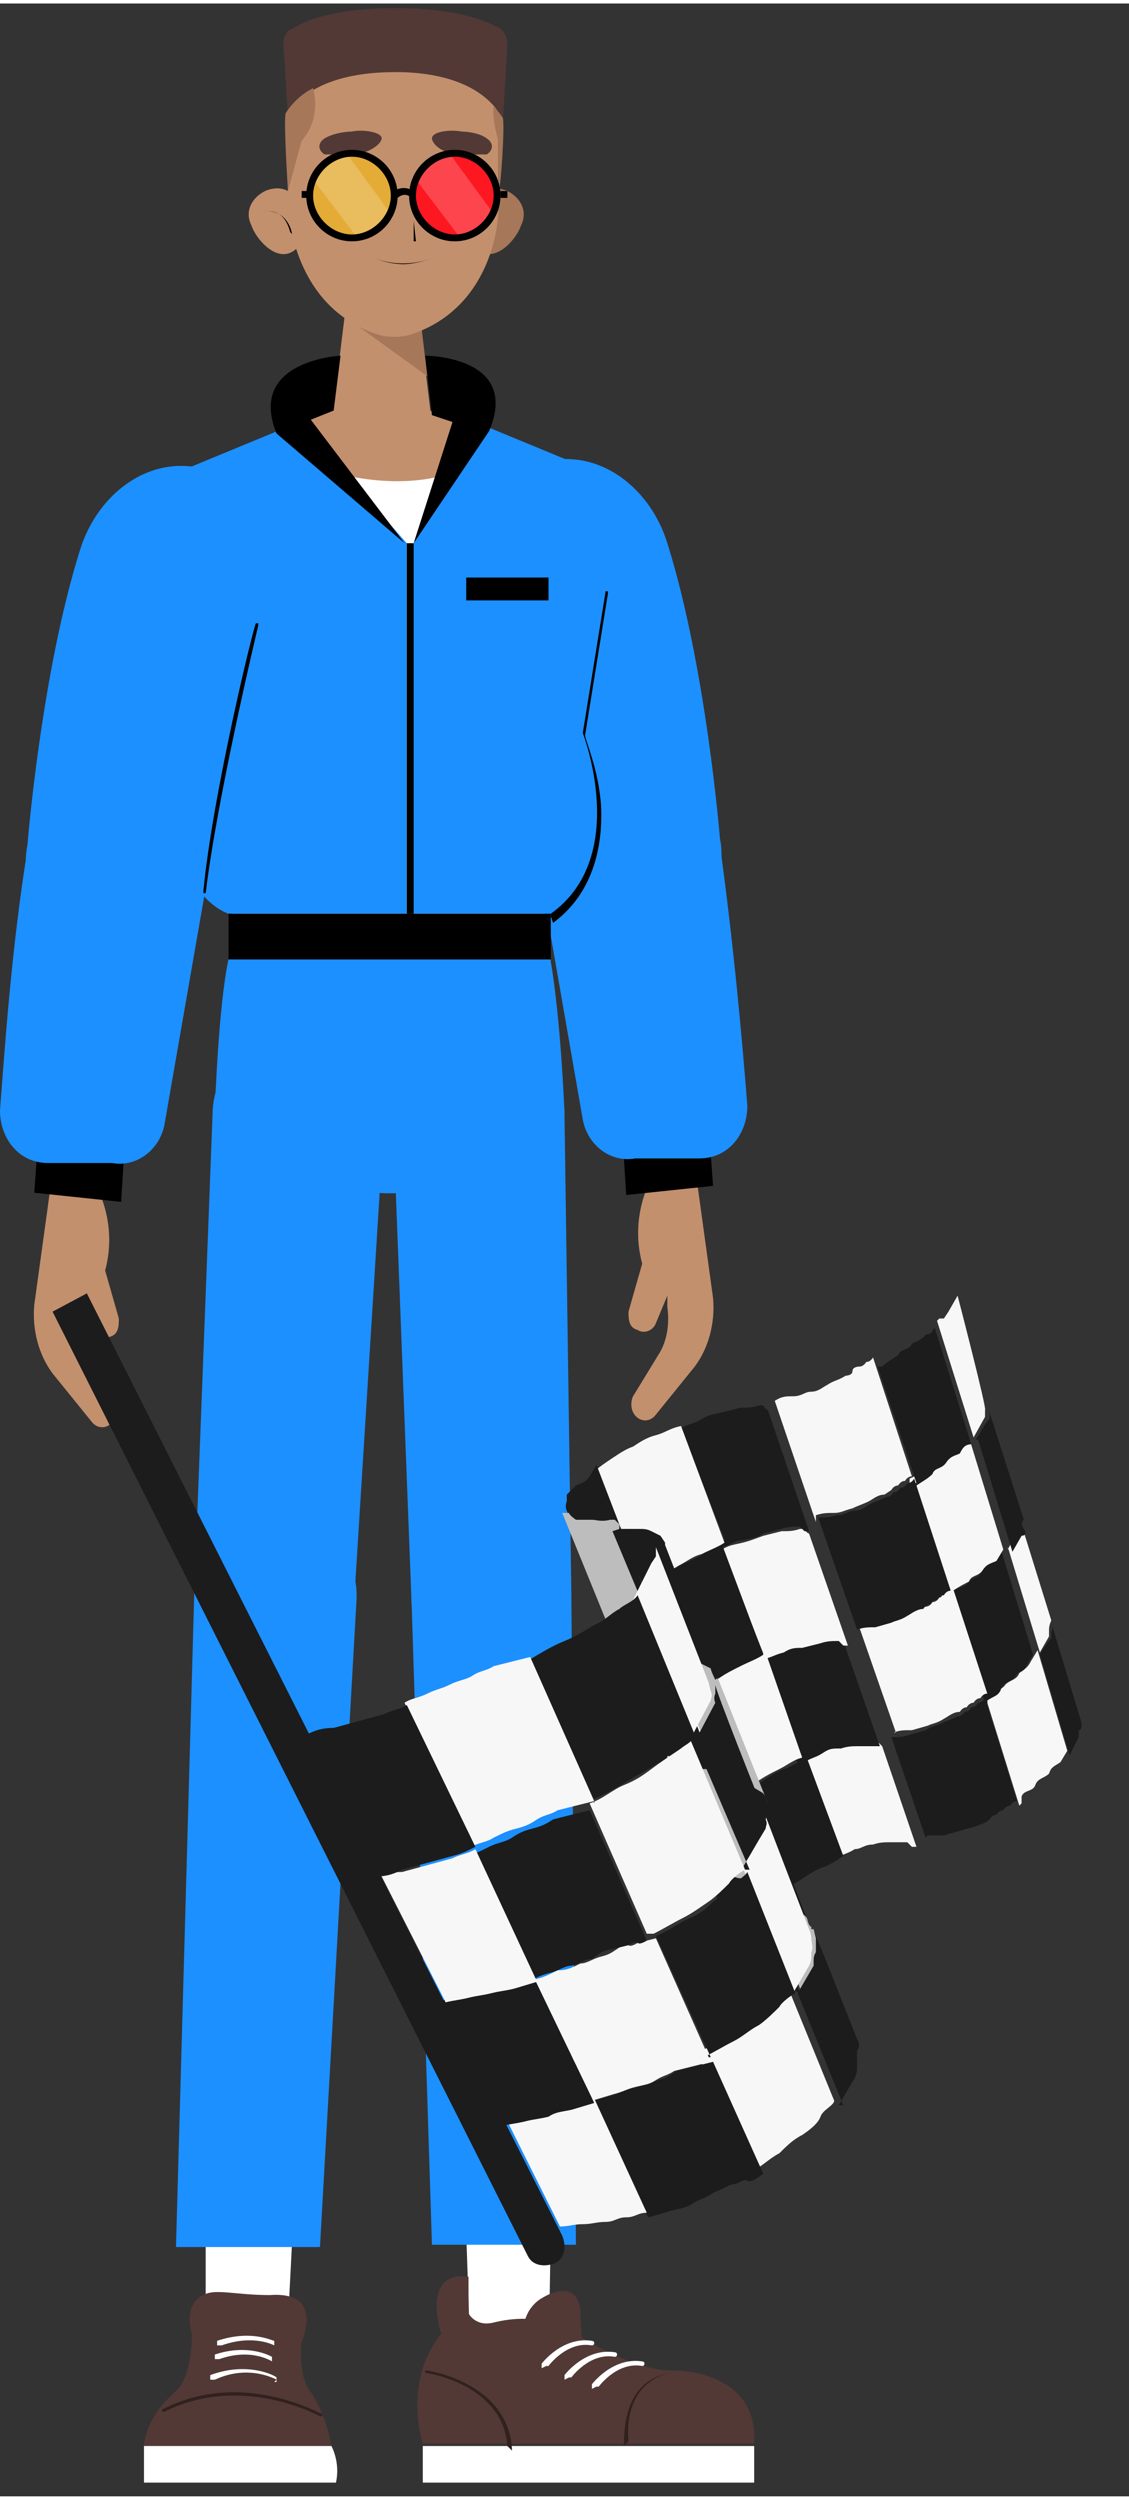 <?xml version="1.0" encoding="UTF-8"?>
<svg id="Laag_1" data-name="Laag 1" xmlns="http://www.w3.org/2000/svg" width="17.4mm" height="38.5mm" xmlns:xlink="http://www.w3.org/1999/xlink" version="1.1" viewBox="0 0 49.4 109">
  <rect x="0" y="0" width="49.4" height="109" fill="#333333" stroke="none"/>
  <defs>
    <style>
      .cls-1 {
        fill: #fd1721;
      }

      .cls-1, .cls-2, .cls-3, .cls-4, .cls-5, .cls-6, .cls-7, .cls-8, .cls-9, .cls-10, .cls-11, .cls-12 {
        stroke-width: 0px;
      }

      .cls-2 {
        fill: #1c90ff;
      }

      .cls-13 {
        mask: url(#mask);
      }

      .cls-3 {
        fill: #000;
      }

      .cls-4 {
        fill: #c3906d;
      }

      .cls-5 {
        fill: #e4ab36;
      }

      .cls-6 {
        fill: #1c1c1c;
      }

      .cls-14 {
        opacity: .2;
      }

      .cls-7 {
        fill: #31211f;
      }

      .cls-8 {
        fill: #bdbdbd;
      }

      .cls-9 {
        fill: #a77759;
      }

      .cls-10 {
        fill: #523935;
      }

      .cls-11 {
        fill: #fff;
      }

      .cls-15 {
        mask: url(#mask-1);
      }

      .cls-12 {
        fill: #f7f7f7;
      }
    </style>
    <mask id="mask" x="14.2" y="7.5" width="2.4" height="1.6" maskUnits="userSpaceOnUse">
      <g id="mask0_41_13966" data-name="mask0 41 13966">
        <path class="cls-11" d="M16.6,8.6s-.3-.9-1.1-.9c-.8,0-1.3.5-1.3.5,0,0,.1.8,1.1.9,1,0,1.3-.5,1.3-.5Z"/>
      </g>
    </mask>
    <mask id="mask-1" x="18.9" y="7.5" width="2.4" height="1.6" maskUnits="userSpaceOnUse">
      <g id="mask1_41_13966" data-name="mask1 41 13966">
        <path class="cls-11" d="M18.9,8.6s.3-.9,1.1-.9c.8,0,1.3.5,1.3.5,0,0-.1.8-1.1.9-1,0-1.3-.5-1.3-.5Z"/>
      </g>
    </mask>
  </defs>
  <path class="cls-2" d="M16.8,49l-1.3,20.8c-.1,1.8-1.6,3.2-3.4,3.2-1.9,0-3.6-1.6-3.6-3.5l.8-20.9c0-2.2,1.9-3.9,4.1-3.7,2,.2,3.6,2,3.4,4h0Z"/>
  <path class="cls-11" d="M9,103.3v-11.8s4.1.2,4.1.2l-.6,11.6h-3.4Z"/>
  <path class="cls-10" d="M13.2,102s-.2,1.5.3,2.3c.8,1.1,1,2.5,1,2.5H6.3s0-1.2,1.4-2.4c0,0,.7-.5.7-2.6l4.8.2Z"/>
  <path class="cls-10" d="M13,102.7s1.5-2.7-1.2-2.5c-1.5,0-2.4-.3-2.9,0-.9.4-.6,1.7-.3,2.2.4.5,2.4,1.7,2.4,1.7l2-1.3Z"/>
  <path class="cls-11" d="M14.5,106.8s.4.7.2,1.6H6.3v-1.6h8.2Z"/>
  <path class="cls-7" d="M14,105.5s0,0,0,0c0,0-3.4-1.9-6.8-.2,0,0-.1,0-.1,0,0,0,0-.1,0-.1,3.5-1.8,6.9.2,7,.2,0,0,0,0,0,.1,0,0,0,0,0,0h0Z"/>
  <path class="cls-11" d="M12.1,103.9s0,0,0,0c0,0-1.2-.7-2.7,0,0,0-.1,0-.2,0,0,0,0-.1,0-.2,1.6-.6,2.8,0,2.9.1,0,0,0,.1,0,.2,0,0,0,0-.1,0h0Z"/>
  <path class="cls-11" d="M11.9,103.1s0,0,0,0c0,0-.9-.6-2.3-.1,0,0-.1,0-.2,0,0,0,0-.1,0-.2,1.5-.5,2.5.1,2.5.1,0,0,0,.1,0,.2,0,0,0,0-.1,0Z"/>
  <path class="cls-11" d="M12,102.4s0,0,0,0c0,0-.9-.5-2.3,0,0,0-.1,0-.2,0,0,0,0-.1,0-.2,1.5-.5,2.4,0,2.5,0,0,0,0,.1,0,.2,0,0,0,0-.1,0h0Z"/>
  <path class="cls-2" d="M8.5,69.5l-.8,28.6h6.3s1.6-28.3,1.6-28.3c.1-1.9-1.3-3.5-3.2-3.5-1.9,0-3.8,1.4-3.8,3.3h0Z"/>
  <path class="cls-2" d="M17.2,48.9l.8,20.8c0,1.8,1.5,3.2,3.3,3.2s3.7-1.5,3.7-3.4l-.3-20.9c0-2.2-1.8-3.9-4-3.8-2,.1-3.6,1.9-3.5,3.9Z"/>
  <path class="cls-11" d="M20.6,103.4l-.4-11.8h4l-.2,11.6-3.4.2Z"/>
  <path class="cls-10" d="M23,102.7s-.5-1.5.6-2.3c1.1-.7,1.7-.4,1.8.5,0,.9.1,1.5.1,1.5l-2.6.2Z"/>
  <path class="cls-10" d="M24.9,101.7s2.7,1.9,4.7,1.8c0,0,3.6,0,3.4,3.2h-14.5s-.9-2.7.8-4.8c0,0-.9-2.8,1.2-2.5v1.6s.3.6,1.1.4c.8-.2,1.9-.3,3.2.2Z"/>
  <path class="cls-11" d="M33,106.8h-14.5v1.6h14.5v-1.6Z"/>
  <path class="cls-11" d="M23.7,103.4s0,0,0,0c0,0,0-.1,0-.2,0,0,.9-1.2,2.2-1,0,0,.1,0,.1.1,0,0,0,.1-.1.1-1.1-.2-1.9.9-1.9.9,0,0,0,0-.1,0Z"/>
  <path class="cls-11" d="M24.7,103.9s0,0,0,0c0,0,0-.1,0-.2,0,0,.9-1.2,2.2-1,0,0,.1,0,.1.1,0,0,0,.1-.1.1-1.1-.2-1.9.9-1.9.9,0,0,0,0-.1,0h0Z"/>
  <path class="cls-11" d="M25.9,104.3s0,0,0,0c0,0,0-.1,0-.2,0,0,.9-1.2,2.2-1,0,0,.1,0,.1.1,0,0,0,.1-.1.1-1.1-.2-1.9.9-1.9.9,0,0,0,0-.1,0Z"/>
  <path class="cls-7" d="M22.2,106.8s0,0,0,0c-.2-2.7-3.5-3.2-3.6-3.2,0,0,0,0,0-.1,0,0,0,0,.1,0,0,0,3.5.5,3.7,3.4,0,0,0,0,0,.1h0,0Z"/>
  <path class="cls-7" d="M27.3,106.8c0,0,0,0,0,0,0-1.1.2-2,.8-2.6.6-.6,1.4-.6,1.4-.6,0,0,0,0,0,0,0,0,0,0,0,0,0,0-.7,0-1.3.6-.5.5-.8,1.3-.7,2.4,0,0,0,0,0,0h0Z"/>
  <path class="cls-2" d="M25,69.5l.2,28.5h-6.3l-.9-28.4c0-1.9,1.4-3.4,3.3-3.5,1.9,0,3.7,1.5,3.7,3.4Z"/>
  <path class="cls-2" d="M24.1,41.8h-14.1s-.4,1.5-.6,6.6c0,.4.3.9.7,1.1l4.4,2c1.6.7,3.5.7,5.1,0l4.4-1.9c.4-.2.7-.6.7-1.1-.2-4.5-.6-6.6-.6-6.6h0Z"/>
  <path class="cls-3" d="M19.8,52.1h-3.1c0,0,0,0,0,0s0,0,0,0h3.1c0,0,0,0,0,0s0,0,0,0Z"/>
  <path class="cls-10" d="M12.6,4.9l-.2-3.1c0-.3.1-.6.4-.7.6-.4,2-.9,4.5-.9s3.8.5,4.4.8c.3.1.5.4.5.8l-.2,3.4-9.4-.2Z"/>
  <path class="cls-4" d="M13.2,8.9c.3.6.2,1.7-.5,2-.7.3-1.5-.6-1.7-1.2-.3-.6,0-1.2.6-1.5.7-.3,1.3,0,1.6.7Z"/>
  <path class="cls-3" d="M12.7,10s0,0,0,0c-.3-1.1-1-.9-1.1-.9,0,0,0,0,0,0,0,0,0,0,0,0,0,0,.9-.2,1.2,1,0,0,0,0,0,0,0,0,0,0,0,0Z"/>
  <path class="cls-9" d="M20.6,8.9c-.3.6-.2,1.7.5,2,.7.3,1.5-.6,1.7-1.2.3-.6,0-1.2-.6-1.5-.7-.3-1.3,0-1.6.7Z"/>
  <path class="cls-4" d="M15.2,12.7l-.8,6.5h4.6l-.8-6.6h-3Z"/>
  <path class="cls-9" d="M15.1,13.7l3.6,2.6-.4-3.3-3.2.7Z"/>
  <path class="cls-4" d="M17.3,2.1c-2.5,0-4.7.9-4.7,3.3v3.8c.1,0,.2,4.1,4,5.3.4.1.9.1,1.3,0,3.8-1.2,3.9-5.3,3.9-5.3v-3.7c.1-2.4-2.1-3.3-4.5-3.3Z"/>
  <path class="cls-3" d="M17.7,10.4s0,0,0,0c0,0,0,0,0,0h.5s-.1-.9-.1-.9c0,0,0,0,0,0,0,0,0,0,0,0v.9c.1,0,.1,0,.1,0,0,0,0,0,0,0h-.6s0,0,0,0Z"/>
  <path class="cls-11" d="M16.6,8.6s-.3-.9-1.1-.9c-.8,0-1.3.5-1.3.5,0,0,.1.8,1.1.9,1,0,1.3-.5,1.3-.5Z"/>
  <g class="cls-13">
    <path class="cls-3" d="M14.6,8.3c0,.4.3.8.7.9.4,0,.8-.3.9-.7,0-.4-.3-.8-.7-.9-.4,0-.8.3-.9.7Z"/>
  </g>
  <path class="cls-3" d="M16.6,8.6s0,0,0,0c0,0-.3-.9-1-.9-.8,0-1.3.5-1.3.5,0,0,0,0,0,0,0,0,0,0,0,0,0,0,.5-.6,1.4-.6.9,0,1.1,1,1.1,1,0,0,0,0,0,0,0,0,0,0,0,0Z"/>
  <path class="cls-11" d="M18.9,8.6s.3-.9,1.1-.9c.8,0,1.3.5,1.3.5,0,0-.1.8-1.1.9-1,0-1.3-.5-1.3-.5Z"/>
  <g class="cls-15">
    <path class="cls-3" d="M20.8,8.3c0,.4-.3.8-.7.9s-.8-.3-.9-.7c0-.4.3-.8.7-.9.4,0,.8.3.9.7Z"/>
  </g>
  <path class="cls-3" d="M18.9,8.6s0,0,0,0c0,0,0,0,0,0,0,0,.3-.9,1.1-1,.8,0,1.3.5,1.3.6,0,0,0,0,0,0,0,0,0,0,0,0,0,0-.5-.6-1.3-.5-.8,0-1,.9-1,.9,0,0,0,0,0,0h0Z"/>
  <path class="cls-3" d="M17.7,11.4c-.8,0-1.4-.3-1.4-.3,0,0,0,0,0,0,0,0,0,0,0,0,0,0,1.2.6,2.7,0,0,0,0,0,0,0,0,0,0,0,0,0-.5.2-1,.3-1.4.3Z"/>
  <path class="cls-10" d="M15.4,5.6s-.7,0-1.2.3c-.3.2-.3.5,0,.7.2,0,.8,0,1.1,0,.9,0,1.4-.5,1.4-.7,0-.3-.9-.4-1.3-.3Z"/>
  <path class="cls-10" d="M20.2,5.6s.7,0,1.1.3c.3.2.3.5,0,.7-.2,0-.7,0-1.1,0-.9,0-1.3-.5-1.3-.7,0-.3.8-.4,1.3-.3Z"/>
  <path class="cls-9" d="M18.2,12h-1.1s0,0,0,0,0,0,0,0h1.1s0,0,0,0,0,0,0,0Z"/>
  <path class="cls-10" d="M22,5.1s-.7-2.1-4.7-2.1-4.7,1.9-4.7,1.9l.4-2.7,4-1.4,4.5,1.3.3,2.9Z"/>
  <path class="cls-9" d="M13.7,3.7s.4,1.3-.5,2.3l-.6,2.2s-.2-3.1-.1-3.4c0,0,.4-.7,1.2-1.1h0Z"/>
  <path class="cls-9" d="M21.6,4.5s-.1.4.2,1.5v2.3c.1,0,.3-3,.2-3.3,0,0-.2-.3-.4-.5Z"/>
  <path class="cls-2" d="M29.2,23.6c1.7,5.4,2.3,12.9,2.3,12.9.4,2-.9,4-2.9,4.6-2.1.6-4.4-.7-4.9-2.9l-3.2-12.9c-.4-2.2.7-4.3,2.8-5.1,2.6-1,5.1.8,5.9,3.4Z"/>
  <path class="cls-4" d="M28.6,51.2s-1.1,1.7-.5,3.9l-.6,2.1c0,.3,0,.7.4.8.3.2.7,0,.8-.3l.5-1.2v.5c.1.7,0,1.5-.4,2.1l-1.1,1.8c-.1.2-.1.5,0,.7.2.4.7.5,1,.1l1.7-2.1c.6-.8.9-1.9.8-3l-.8-5.8-1.8.4h0Z"/>
  <path class="cls-3" d="M31,48.9l.2,2.8-3.8.4-.2-3.2h3.9Z"/>
  <path class="cls-2" d="M31.5,36.8c.6,4.3,1,8.8,1.2,11.4,0,1.2-.8,2.3-2.1,2.3h-2.8c-1.1.2-2.1-.6-2.3-1.7l-1.9-10.9c-.4-2.3,1.3-4.5,3.6-4.6,2.1-.1,3.9,1.4,4.2,3.4Z"/>
  <path class="cls-11" d="M16.5,17.1l-8.9,3.7c-.7.3-.3,1,0,1.7l2.6,17.4h13.6l2.7-17.3c.2-.7.6-1.4-.1-1.7l-9.9-3.8Z"/>
  <path class="cls-4" d="M11.3,19.2s6.4,3.8,10.9,0l-5.8-2.4-5.2,2.4Z"/>
  <path class="cls-2" d="M13.2,18.4l4.6,5.2v16.2h-7.8s-3.6-1.1-1.6-8.1l-1.6-10.8,6.3-2.6Z"/>
  <path class="cls-2" d="M20.7,18.4l-2.6,5.2v16.2h5.8s3.6-1.1,1.6-8.1l1.6-10.8-6.3-2.6Z"/>
  <path class="cls-3" d="M14.9,15.4s-4.1.2-2.8,3.4l5.6,4.8-4.1-5.4,1-.4.3-2.4Z"/>
  <path class="cls-3" d="M18.6,15.4s4.2,0,2.8,3.3l-3.3,4.9,1.7-5.3-.9-.3-.3-2.6Z"/>
  <path class="cls-3" d="M18.1,23.6h-.3v16.2h.3v-16.2Z"/>
  <path class="cls-3" d="M24,25.1h-3.6v1h3.6v-1Z"/>
  <path class="cls-3" d="M24.1,39.9s0,0,0,0c0,0,0-.1,0-.1,3.5-2.5,1.4-7.9,1.4-7.9,0,0,0,0,0,0l1-6.2c0,0,0,0,.1,0,0,0,0,0,0,.1l-1,6.2c0,.2.6,1.5.7,3.1.1,2.2-.6,4-2.1,5.1,0,0,0,0,0,0h0Z"/>
  <path class="cls-3" d="M24.1,39.8h-14.1v2h14.1v-2Z"/>
  <path class="cls-4" d="M4.1,51.5s1.1,1.7.5,3.9l.6,2.1c0,.3,0,.7-.4.8-.3.2-.7,0-.8-.3l-.5-1.2v.5c-.1.7,0,1.5.4,2.1l1.1,1.8c.1.2.1.5,0,.7-.2.4-.7.5-1,.1l-1.7-2.1c-.6-.8-.9-1.9-.8-3l.8-5.8,1.8.4h0Z"/>
  <path class="cls-3" d="M1.7,49.2l-.2,2.8,3.8.4.2-3.2H1.7Z"/>
  <path class="cls-2" d="M1.2,37C.5,41.3.2,45.8,0,48.4c0,1.2.8,2.3,2.1,2.3h2.8c1.1.2,2.1-.6,2.3-1.7l1.9-10.9c.4-2.3-1.3-4.5-3.6-4.6-2.1-.1-3.9,1.4-4.2,3.4Z"/>
  <path class="cls-2" d="M3.5,23.9c-1.7,5.4-2.3,12.9-2.3,12.9-.4,2,.9,4,2.9,4.6,2.1.6,4.4-.7,4.9-2.9l2.5-12.9c.4-2.2,0-4.3-2.1-5.1-2.6-1-5.1.8-5.9,3.4Z"/>
  <path class="cls-3" d="M8.9,38.9s0,0,0,0c0,0,0,0,0-.1.4-4.2,2.2-11.6,2.3-11.7,0,0,0,0,.1,0,0,0,0,0,0,.1,0,0-1.8,7.5-2.3,11.7,0,0,0,0,0,0h0Z"/>
  <path class="cls-1" d="M21.8,8.7c.2-1-.5-2-1.5-2.1-1-.2-2,.5-2.1,1.5-.2,1,.5,2,1.5,2.1,1,.2,2-.5,2.1-1.5Z"/>
  <path class="cls-5" d="M16.9,9.5c.6-.8.4-2-.4-2.6-.8-.6-2-.4-2.6.4-.6.8-.4,2,.4,2.6.8.6,2,.4,2.6-.4Z"/>
  <g class="cls-14">
    <path class="cls-11" d="M15.2,6.6l1.9,2.6s-.6,1.1-1.5,1l-1.9-2.5s.5-1.1,1.5-1Z"/>
  </g>
  <g class="cls-14">
    <path class="cls-11" d="M19.7,6.6l1.9,2.6s-.6,1.1-1.5,1l-1.9-2.5s.5-1.1,1.5-1Z"/>
  </g>
  <path class="cls-3" d="M15.4,10.4c-1.1,0-2-.9-2-2s.9-2,2-2,2,.9,2,2-.9,2-2,2ZM15.4,6.7c-.9,0-1.7.8-1.7,1.7s.8,1.7,1.7,1.7,1.7-.8,1.7-1.7-.8-1.7-1.7-1.7Z"/>
  <path class="cls-3" d="M19.9,10.4c-1.1,0-2-.9-2-2s.9-2,2-2,2,.9,2,2-.9,2-2,2ZM19.9,6.7c-.9,0-1.7.8-1.7,1.7s.8,1.7,1.7,1.7,1.7-.8,1.7-1.7-.8-1.7-1.7-1.7Z"/>
  <path class="cls-3" d="M17.3,8.5l-.2-.2c.2-.2.7-.4,1.1,0l-.2.2c-.3-.3-.6,0-.6,0Z"/>
  <path class="cls-3" d="M13.5,8.2h-.3v.3h.3v-.3Z"/>
  <path class="cls-3" d="M22.2,8.2h-.3v.3h.3v-.3Z"/>
  <g>
    <path class="cls-6" d="M45.5,72.2h0l1.3,4.4.4-.8v-.3c.2,0,.1-.4.1-.4l-1.3-4.3c.1.2,0,.4,0,.4v.3c-.1,0-.5.7-.5.7h0Z"/>
    <path class="cls-12" d="M44.6,78.8h0l-1.4-4.5v-.3c.2-.2.6-.2.8-.5.2-.2.5-.2.6-.5.3-.2.4-.3.5-.5l.3-.5,1.3,4.4-.3.5c-.3.2-.4.2-.5.5-.2.2-.5.2-.6.5s-.5.2-.6.5v.3c-.1,0,0,0,0,0Z"/>
    <path class="cls-12" d="M44.1,67.5h0l1.4,4.6.4-.7v-.3c0-.2.1-.4.1-.4l-1.4-4.5c.1.2,0,.4,0,.4l-.5,1h0Z"/>
    <path class="cls-6" d="M43.1,74.3h0l-1.5-4.6v-.3c.3-.1.7-.2.8-.4.2-.2.5-.2.6-.5s.4-.2.5-.4l.3-.5,1.4,4.6-.3.5c-.1.3-.4.2-.5.5-.2.2-.5.2-.6.5s-.3.3-.6.5v.3c-.1,0,0,0,0,0Z"/>
    <path class="cls-6" d="M40.5,80.2h0l-1.5-4.4c.4,0,.5,0,.8-.1l.7-.2c.3-.2.5-.2.7-.3s.5-.2.7-.3c.2,0,.3-.2.3-.2.2,0,.3-.2.3-.2.2,0,.3-.2.3-.2.2,0,.3-.2.3-.2l1.4,4.5c-.2,0-.3.2-.3.2-.2,0-.3.2-.3.2-.2,0-.3.2-.3.2-.2,0-.3.2-.3.2-.2.2-.4.2-.6.3l-.7.2-.7.2c-.3,0-.4,0-.7,0h0Z"/>
    <path class="cls-12" d="M36.7,81h0l-1.6-4.3h0c.3-.2.5-.2.8-.4.4,0,.5-.2.8-.2s.5-.2.8-.1.4,0,.7,0h.2c0,0,.2.2.2.2h0l1.5,4.4h-.2c0,0-.2-.2-.2-.2h0c-.2,0-.4,0-.7,0s-.5,0-.8.1c-.4,0-.5.2-.8.2-.3.2-.5.2-.8.4h0Z"/>
    <path class="cls-12" d="M39.2,75.6h0l-1.6-4.6c.4,0,.5,0,.8-.1s.4-.1.7-.2.5-.2.7-.3.5-.2.7-.3c.2,0,.3-.2.3-.2.2,0,.3-.2.3-.2.2,0,0-.2.3-.2s.3-.2.3-.2l1.5,4.6c-.2,0-.3.2-.3.2-.2,0-.3.2-.3.2-.2,0-.3.2-.3.2-.2,0-.3.2-.3.2-.3,0-.5.2-.7.3-.3.2-.5.2-.7.3l-.7.2c-.4,0-.5,0-.8.1h.1Z"/>
    <path class="cls-6" d="M34.8,76.8h0l-1.6-4.6h0c.4-.1.5-.2.9-.3l.8-.2c.3-.2.5-.2.8-.2s.5,0,.8-.1h.2c0,0,.2.2.2.2h0l1.6,4.6h-.2c0,0,.2,0,0,0s-.4,0-.7,0-.5,0-.8.1c-.4,0-.5,0-.8.2s-.5.2-.8.4h-.3Z"/>
    <path class="cls-6" d="M33.7,83.2h0l-1.8-4.3c.1-.3.5-.4.7-.6s.5-.4.8-.6.6-.4.9-.5.6-.3,1-.5l1.6,4.3c-.3.2-.6.4-.9.5s-.6.3-.9.5-.6.3-.8.6c-.2.2-.6.4-.7.6h.1Z"/>
    <path class="cls-12" d="M32.6,85.8h0l-1.8-4.5c0,0-.1-.4-.1-.4-.1-.2,0-.3,0-.4l.3-.5.3-.6.3-.6,1.8,4.3-1,1.7c0,0,0,.3,0,.4v.4c.1,0,.2.1.2.1Z"/>
    <path class="cls-12" d="M31.9,78.9h0l-1.8-4.6c.1-.3.4-.5.7-.6.2-.2.5-.4.8-.6s.6-.4.9-.5.6-.3,1-.5l1.6,4.6c-.4.1-.6.3-1,.5s-.6.3-.9.5-.6.3-.8.6c-.2.2-.6.4-.7.6h.1Z"/>
    <path class="cls-6" d="M30.5,81h0l-1.9-4.8c0,0-.1-.4-.1-.4l.2-.3.2-.4c.3-.2.4-.2.5-.5l.3-.6,1.8,4.6-.3.6-.3.6-.3.5c.1.2,0,.4,0,.4v.4c.1,0,0,0,0,0Z"/>
    <path class="cls-6" d="M42.8,62.8h0l1.5,4.9.4-.7c0,0,.3,0,.1-.3s0-.4,0-.4l-1.5-4.7v.3c-.1,0-.6.9-.6.9h0Z"/>
    <path class="cls-12" d="M41.4,69.7h0l-1.6-4.9v-.3c.4-.2.7-.2.9-.5.2-.2.5-.2.6-.5.2-.1.5-.2.6-.4.3-.2.4-.2.5-.4l1.5,4.9-.3.5c-.2.1-.4.1-.6.4s-.5.2-.6.5c-.2.1-.4.2-.7.4v.3c-.1,0-.3,0-.3,0Z"/>
    <path class="cls-12" d="M41,57.6h0l1.6,5.1.5-.9v-.3c.1,0-1.2-5-1.2-5l-.4.7-.2.3h-.2Z"/>
    <path class="cls-6" d="M39.9,64.7h.2c0,0-1.7-5.1-1.7-5.1h.2c0,0,0,0,0,0,.2-.2.4-.3.7-.5.1-.3.5-.2.6-.5.2-.1.5-.2.6-.4.3,0,.3-.2.4-.3l1.6,5.1c-.3,0-.4.2-.5.4-.2.1-.4.1-.6.4s-.5.2-.6.5c-.2.2-.4.3-.7.5v.2c0,0-.3,0-.3,0h0Z"/>
    <path class="cls-6" d="M37.5,71.1h0l-1.7-4.9c.4,0,.5,0,.8-.1.4,0,.5-.2.8-.2s.5-.2.7-.3.5-.2.7-.3c.2,0,.3-.2.3-.2.2,0,.3-.2.3-.2.2,0,.3-.2.3-.2.2,0,.3-.2.3-.2l1.6,4.9c-.2,0-.3.2-.3.2-.2,0-.3.2-.3.2-.2,0-.3.2-.3.2-.2,0-.3.2-.3.2-.3,0-.5.2-.7.3-.3.2-.5.2-.7.3l-.7.2c-.3,0-.5,0-.8.1h0Z"/>
    <path class="cls-12" d="M33.5,72.2v.2c0,0-1.9-4.8-1.9-4.8h0c.3-.2.5-.2.9-.3s.6-.2.9-.3l.8-.2c.3,0,.5,0,.8-.1h.2c.1.2.2.2.2.2h0l1.7,4.9h-.2c0,0-.2-.2-.2-.2h0c-.3,0-.5,0-.8.1l-.8.2c-.3,0-.5,0-.8.2-.4.1-.5.2-.9.3h0v-.2Z"/>
    <path class="cls-12" d="M35.7,66.4h0l-1.8-5.3c.3-.2.5-.2.8-.2.4,0,.5-.2.8-.2s.5-.2.7-.3c.3-.2.5-.2.8-.4,0,0,.3,0,.3-.2s.3-.2.3-.2c.2,0,.3-.2.3-.2.2,0,.3-.2.3-.2l1.7,5.2c-.2,0-.3.2-.3.2-.2,0-.3.2-.3.2-.2,0-.3.2-.3.2,0,0-.3.2-.3.2-.3,0-.5.2-.7.3s-.5.2-.7.3c-.4.1-.5.2-.8.2s-.5,0-.8.1v.2Z"/>
    <path class="cls-6" d="M31.8,67.2v.2c0,0-2-5.1-2-5.1h0c.3-.2.6-.2.9-.4s.5-.2.9-.3l.8-.2c.3,0,.5,0,.8-.1h.2c.1.2.2.2.2.2h0l1.8,5.3h-.2c0,0-.2-.2-.2-.2h0c-.3,0-.5,0-.8.1l-.8.2c-.3.2-.5.2-.9.3-.4,0-.5.2-.9.3h0v-.3Z"/>
    <path class="cls-6" d="M29.9,74.3h0l-2-4.8c.2-.2.5-.4.8-.6s.6-.4.9-.5c.3-.2.6-.3,1-.5.3-.2.6-.4,1-.5l1.8,4.8c-.3.2-.6.3-1,.5s-.6.3-.9.5-.5.4-.8.6c-.1.3-.6.4-.7.6h0Z"/>
    <path class="cls-12" d="M28.8,76.6h0l-2.1-5c-.1-.2,0-.4,0-.4l.4-.8c.1-.3.4-.2.5-.5l.3-.6,2,4.8-.3.6c-.3.2-.4.3-.5.5l-.2.4-.2.3v.4c.1,0,.2.1.2.1Z"/>
    <path class="cls-12" d="M28,69.4l-2-5.2c.2-.2.5-.4.8-.6s.6-.4.9-.5c.3-.2.6-.4,1-.5.4-.1.6-.3,1.1-.4l1.9,5.1c-.3.2-.6.3-1,.5-.4.1-.6.3-1,.5-.3.2-.6.3-.9.5s-.6.3-.8.6h0Z"/>
    <path class="cls-6" d="M26.9,71.5v-.2c0,0-2.1-5.4-2.1-5.4-.1-.2,0-.4,0-.4v-.3c.2-.2.3-.3.4-.4.2-.1.4-.1.6-.4l.3-.5,2,5.2-.3.6c-.3.2-.4.3-.5.5l-.4.8c0,0,0,.4,0,.4h.2Z"/>
    <path class="cls-6" d="M32.4,85.7h0l-1.8-4.5h0l1.8,4.5Z"/>
    <path class="cls-12" d="M30.6,81.2h0l-1.9-4.8h0l1.9,4.8Z"/>
    <path class="cls-6" d="M28.8,76.4h0l-2.1-5h0l2.1,5Z"/>
    <path class="cls-12" d="M26.7,71.5h0l-2.2-5.4h0l2.2,5.4Z"/>
    <path class="cls-6" d="M33.2,82.3h0l1.8,4.7-.6-.3c-.4,0-.5,0-.8-.2l-1-.6c0-.1-.2-.5-.2-.5l-1.8-4.5c0,.2,0,.3.2.4l.4.2.6.3c.3,0,.6,0,.8.1l.6.3h0Z"/>
    <path class="cls-8" d="M35.4,84.2h.2c0,0,1.9,4.9,1.9,4.9,0-.1-.1-.4-.3-.5-.2-.3-.2-.4-.5-.5l-.7-.4-.8-.4-1.8-4.7c.4,0,.5,0,.8.2l.6.3c0,.3.2.4.4.5s.1.4.3.5v.2Z"/>
    <path class="cls-8" d="M31.4,77.6v-.2c0,0,2.1,4.9,2.1,4.9l-.6-.3c-.3,0-.6,0-.8-.1l-.6-.3-.4-.2c0,0-.2-.4-.2-.4l-1.9-4.8c0,.2,0,.2.2.3l.4.2.5.3c.3,0,.6,0,.8.1l.5.3h0Z"/>
    <path class="cls-6" d="M33.4,78.8h0l2,5.2c-.1-.2-.1-.4-.3-.5,0-.3-.2-.3-.4-.5l-.6-.3c-.3-.1-.5,0-.8-.2l-2-4.9c.4,0,.5,0,.8.2l.6.3.5.3c.1.2.1.4.3.5h0Z"/>
    <path class="cls-6" d="M29.3,72.2h0l2,5.2h0l-.4-.2c-.3,0-.6,0-.8-.1l-.5-.3-.4-.2-.2-.3-2.1-5c0,.2,0,.2.2.3l.3.2c.2,0,.4,0,.6.1s.5.2.8.1h.3c0,.1.2.2.2.2h0Z"/>
    <path class="cls-8" d="M31.4,73.2h0l2.2,5.5c-.1-.2-.1-.4-.3-.5l-.5-.3-.6-.3c-.3-.1-.5,0-.8-.2l-2.1-5.2c.3,0,.6,0,.8.1l.6.3.4.2c0,.1.2.5.2.5h0Z"/>
    <path class="cls-8" d="M26.8,66.8h0l2.3,5.5h-.2c0,0-.2-.2-.2-.2h0c-.4-.1-.6,0-.8-.1-.4,0-.4,0-.6-.1l-.3-.2c0-.2-.2-.3-.2-.3l-2.2-5.4h.3c0,.1.3.3.3.3.2,0,.5,0,.7,0s.4.1.8,0h.2c0,0,.2.2.2.2h0v.2Z"/>
    <path class="cls-6" d="M29.1,67.4h0l2.3,5.9c0-.3,0-.4-.2-.5l-.4-.2-.6-.3c-.3,0-.6,0-.8-.1l-2.3-5.5c.3,0,.5,0,.8,0,.3,0,.4,0,.6.1l.4.2.2.3h0Z"/>
    <path class="cls-12" d="M37.5,88.8h0l-1.9-4.8h0l1.9,4.8Z"/>
    <path class="cls-6" d="M35.5,84.1h0l-2-5.2h0l2,5.2Z"/>
    <path class="cls-6" d="M36.9,91.9h0l-2-4.9.7-1.2c0-.4,0-.4.1-.6v-.6s-.1-.4-.1-.4l1.9,4.8c0,0,.2.3,0,.5v.6c0,.3,0,.4-.1.6l-.7,1.2s.2,0,.2,0Z"/>
    <path class="cls-12" d="M32.9,94.6h-.2c0,0-2.2-5-2.2-5,.5-.2.9-.5,1.3-.7.5-.2.8-.6,1.1-.7.3-.3.7-.5.9-.8.4-.1.6-.4.7-.6l2,4.9c0,.2-.5.4-.6.7s-.5.6-.8.8c-.4.2-.7.5-1,.8-.4.2-.8.6-1.2.8h0Z"/>
    <path class="cls-12" d="M34.6,86.8h0l-2.1-5.3.7-1.2.3-.5c0,0,0-.3,0-.4,0,0-.1-.4-.1-.4l2,5.2c0,0,.1.2.1.4s.1.4,0,.6c0,.3,0,.4-.1.6l-.7,1.2h0Z"/>
    <path class="cls-6" d="M30.9,89.8h.2c0,0-2.4-5.3-2.4-5.3.5-.2.9-.5,1.3-.7.5-.2.8-.4,1.1-.7s.7-.5.9-.8c.2-.2.6-.4.7-.6l2.1,5.3c-.2.1-.6.4-.7.6-.2.2-.6.6-.9.8-.4.2-.7.5-1.1.7s-.9.5-1.3.7h0Z"/>
    <path class="cls-6" d="M28.3,96.7l-2.3-5,1-.3c.3-.2.5-.2.9-.3.4-.1.5-.2.9-.3s.5-.2.8-.4c0,0,.4-.1.4-.1,0,0,.4-.1.4-.1,0,0,.4-.1.4-.1,0,0,.4-.1.4-.1l2.2,4.9-.3.2c0,0-.3.2-.4.1s-.4.1-.4.1c0,0-.4.1-.4.1-.3.2-.5.2-.8.4s-.5.2-.8.4-.5.2-.9.3l-1,.3h0Z"/>
    <path class="cls-12" d="M22.1,92.4l2.4,4.8c.4,0,.6-.1,1-.1s.6-.1,1-.1.5-.2.9-.2.5-.2.9-.2l-2.3-5-1,.3c-.3.2-.5.2-1,.3s-.6.1-1,.2-.6.1-1,.2v-.2Z"/>
    <path class="cls-12" d="M26,91.8h0l-2.6-5.4c.4-.1.6-.2,1-.4.4,0,.6-.1,1-.3.3,0,.5-.2.9-.3s.5-.2.8-.4c0,0,.3-.2.4-.1s.4-.1.4-.1c0,0,.4-.1.4-.1,0,0,.4-.1.4-.1l2.4,5.4c0,0-.4.1-.4.1,0,0-.4.1-.4.1,0,0-.4.1-.4.1,0,0-.4.1-.4.1-.3.2-.5.2-.8.4s-.5.2-.9.3-.5.2-.9.3l-1,.3h0Z"/>
    <path class="cls-6" d="M19.4,87.4v.2c0,0,2.6,5.2,2.6,5.2.4-.1.6-.1,1-.2s.6-.1,1-.2c.3-.2.5-.2,1-.3l1-.3-2.6-5.4-1,.3c-.4.1-.6.1-1,.2s-.6.1-1,.2-.6.1-1,.2h0Z"/>
    <path class="cls-12" d="M31.4,73.4l2.2,5.5h0l-2.2-5.5h0Z"/>
    <path class="cls-6" d="M31.3,73.3h0l-2.3-5.9h0l2.3,5.9Z"/>
    <path class="cls-6" d="M32.6,81.6h.2c0,0-2.4-5.6-2.4-5.6l.9-1.7c-.1-.2,0-.4,0-.4v-.4c-.1,0,2.1,5.5,2.1,5.5,0,0,.2.2.1.4.1.2,0,.3,0,.4l-.3.5-.7,1.2h0Z"/>
    <path class="cls-12" d="M28.3,84.4h0l-2.5-5.7c.6-.2,1-.6,1.5-.8s.8-.4,1.2-.7.7-.5,1-.7.6-.4.7-.6l2.4,5.7c-.2.1-.6.4-.7.6-.2.2-.6.6-.9.8s-.7.5-1.1.7c-.4.2-.9.5-1.3.7,0,0-.2,0-.2,0Z"/>
    <path class="cls-12" d="M30.2,75.9h0l-2.5-6.1.3-.6.3-.6.2-.4.2-.3c0,0,0-.4,0-.4l2.3,5.9c0,0,.1.4.1.4.1.2,0,.3,0,.4l-.9,1.7h0Z"/>
    <path class="cls-6" d="M26,78.7l-2.8-6.3c.5-.3,1-.6,1.5-.8.5-.2.8-.4,1.3-.7.5-.2.7-.5,1.1-.7.2-.2.6-.3.8-.6l2.5,6.1c0,.2-.4.5-.7.6s-.6.5-1,.7c-.3.2-.7.4-1.2.7s-1,.6-1.5.8h0Z"/>
    <path class="cls-6" d="M23.2,86.6v.2c0,0-2.8-5.8-2.8-5.8.4-.1.6-.2,1-.4s.7-.2,1-.4c.3-.2.5-.3.9-.4s.6-.2.9-.4c0,0,.4-.1.4-.1,0,0,.4-.1.4-.1,0,0,.4-.1.4-.1,0,0,.4-.1.4-.1l2.5,5.7c0,0-.3.2-.4.1s-.4.1-.4.1c0,0-.4.1-.4.1,0,0-.4.1-.4.1-.3,0-.5.2-.8.4-.3,0-.5.2-.9.3-.3,0-.5.2-.9.3s-.6.2-1,.4h0Z"/>
    <path class="cls-12" d="M16.6,81.7l2.9,5.7c.4-.1.6-.1,1-.2s.6-.1,1-.2.6-.1,1-.2l1-.3-2.7-5.8c-.3.2-.6.2-1,.4l-1.1.3-1.1.3c-.5,0-.8.1-1.2.3,0,0,0-.2,0-.2Z"/>
    <path class="cls-12" d="M20.7,80.5l-3-6.2c.3-.2.6-.2,1-.4s.6-.2,1-.4.7-.2,1-.4c.3-.2.6-.2.9-.4,0,0,.4-.1.4-.1,0,0,.4-.1.4-.1,0,0,.4-.1.4-.1,0,0,.4-.1.4-.1l2.8,6.3c0,0-.4.1-.4.1,0,0-.4.1-.4.1,0,0-.4.1-.4.1,0,0-.4.1-.4.1-.3.2-.6.2-.9.4-.3.2-.5.3-.9.4s-.6.2-1,.4c-.3.2-.6.2-1,.4s0-.2,0-.2Z"/>
    <path class="cls-6" d="M13.3,75.9l3.1,6c.5,0,.8-.1,1.2-.3l1.1-.3,1.1-.3c.4-.1.6-.2,1-.4l-3-6.2c-.3.2-.6.2-1,.4l-1.1.3-1.1.3c-.5,0-.8.1-1.2.3v.2Z"/>
    <path class="cls-6" d="M24.3,98.8c.4-.2.5-.7.3-1.2L3.8,56.4l-1.5.8,20.8,41.3c.2.4.7.5,1.2.3h0Z"/>
  </g>
</svg>